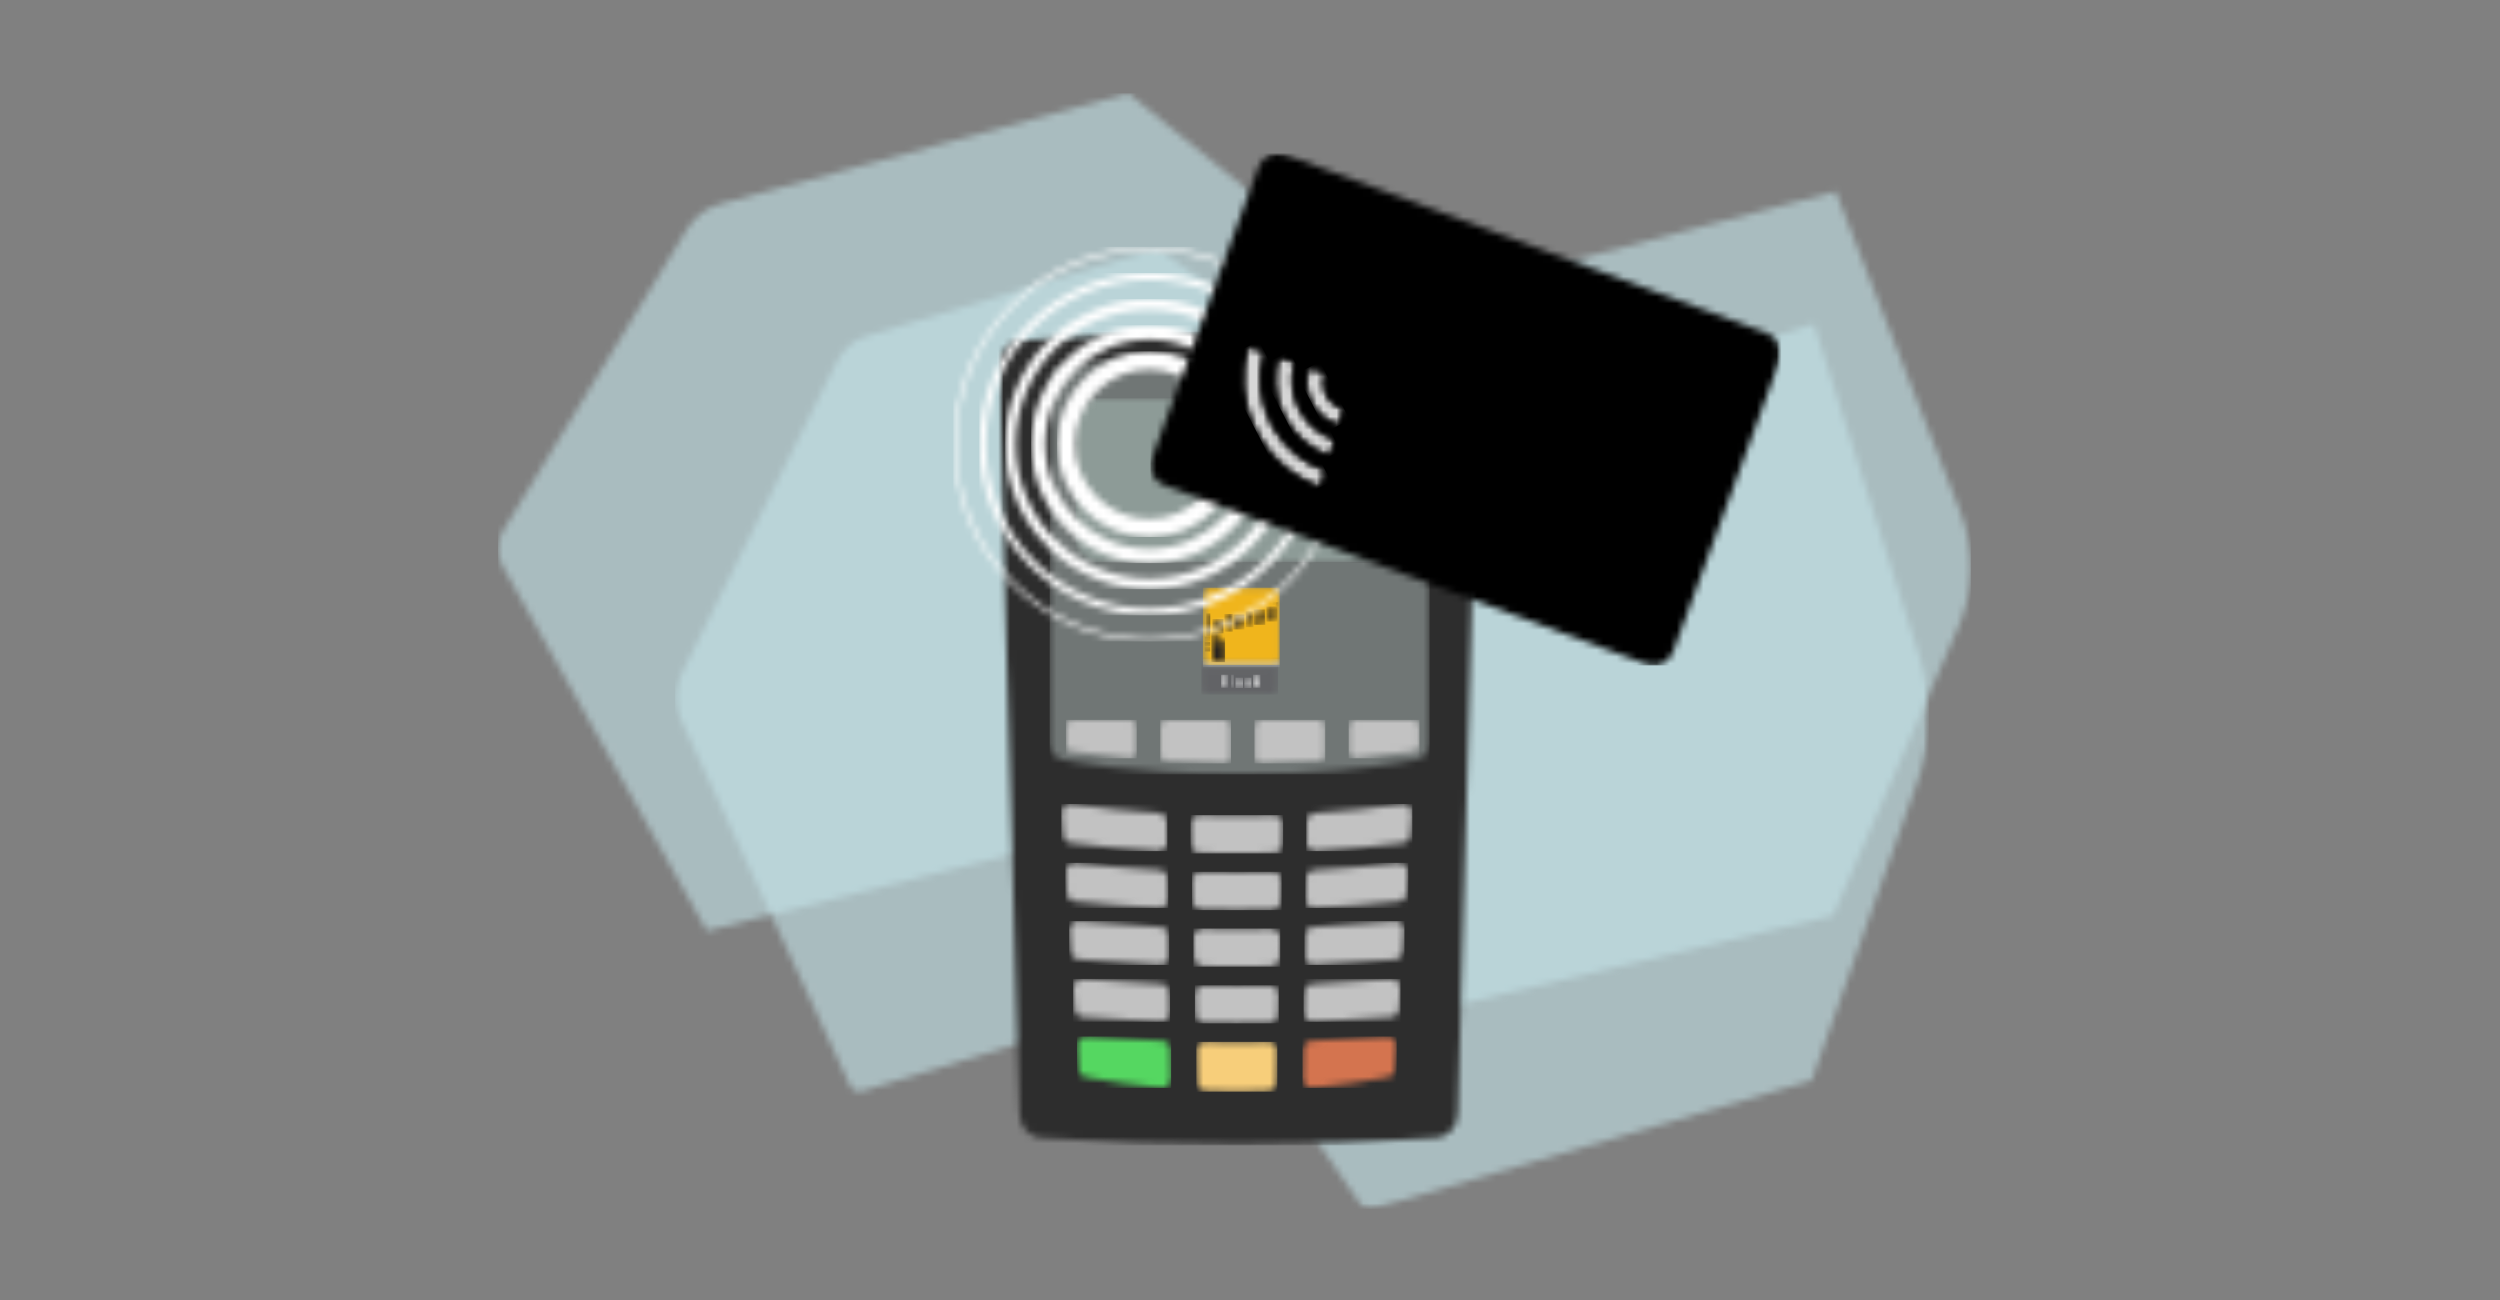 <svg width="375" height="195" viewBox="0 0 375 195" fill="none" xmlns="http://www.w3.org/2000/svg">
<rect x="0" y="0" width="375" height="195" fill="#808080" stroke="none"/>
<mask id="mask0_95_46529" style="mask-type:luminance" maskUnits="userSpaceOnUse" x="101" y="37" width="189" height="145">
<path d="M289.338 37.294V181.331H101.258V37.294H289.338Z" fill="white"/>
</mask>
<g mask="url(#mask0_95_46529)">
<mask id="mask1_95_46529" style="mask-type:luminance" maskUnits="userSpaceOnUse" x="101" y="37" width="189" height="145">
<path d="M173.576 37.294L215.522 66.769L272.08 48.598L287.984 98.73C289.922 104.741 289.773 111.466 287.573 117.339L271.73 162.071L206.054 181.258C205.278 181.484 204.451 181.177 203.975 180.486L182.23 148.962C181.747 148.26 180.903 147.956 180.12 148.2L129.334 163.656C128.602 163.879 127.824 163.51 127.487 162.782L101.818 107.245C101.04 105.526 101.074 103.425 101.908 101.747L125.362 54.565C126.368 52.477 128.026 50.987 129.949 50.442L173.576 37.294Z" fill="white"/>
</mask>
<g mask="url(#mask1_95_46529)">
<path opacity="0.6" d="M101.258 37.294H289.338V181.331H101.258V37.294Z" fill="#C5E4EA"/>
</g>
</g>
<mask id="mask2_95_46529" style="mask-type:luminance" maskUnits="userSpaceOnUse" x="74" y="14" width="222" height="139">
<path d="M169.233 14.001L208.915 46.13L275.347 28.738L294.027 76.719C296.303 82.472 296.128 88.909 293.544 94.529L274.935 137.343L210.143 152.722L182.728 120.334L106.029 139.621L75.365 84.87C74.451 83.225 74.492 81.213 75.472 79.606L103.019 34.45C104.2 32.45 106.147 31.024 108.407 30.503L169.233 14.001Z" fill="white"/>
</mask>
<g mask="url(#mask2_95_46529)">
<path d="M74.707 14.001H295.617V152.722H74.707V14.001Z" fill="#C5E4EA" fill-opacity="0.6"/>
</g>
<mask id="mask3_95_46529" style="mask-type:luminance" maskUnits="userSpaceOnUse" x="149" y="49" width="73" height="123">
<path d="M221.818 49.747V171.814H149.776V49.747H221.818Z" fill="white"/>
</mask>
<g mask="url(#mask3_95_46529)">
<mask id="mask4_95_46529" style="mask-type:luminance" maskUnits="userSpaceOnUse" x="149" y="49" width="73" height="123">
<path d="M185.797 49.747C197.028 49.747 207.704 50.194 218.257 51.087C220.312 51.087 221.818 52.769 221.818 54.836L218.668 167.018C218.668 169.085 217.153 170.707 215.098 170.707C205.528 171.434 195.907 171.814 185.797 171.814C175.687 171.814 166.067 171.434 156.496 170.707C154.442 170.707 152.926 169.085 152.926 167.018L149.776 54.836C149.776 52.769 151.282 51.087 153.337 51.087C163.89 50.194 174.566 49.747 185.797 49.747Z" fill="white"/>
</mask>
<g mask="url(#mask4_95_46529)">
<path d="M149.776 49.747H221.818V171.814H149.776V49.747Z" fill="#2D2D2D"/>
</g>
</g>
<mask id="mask5_95_46529" style="mask-type:luminance" maskUnits="userSpaceOnUse" x="157" y="53" width="58" height="64">
<path d="M211.944 54.789C213.315 54.789 214.438 55.918 214.438 57.299V111.532C214.438 112.913 213.315 114.043 211.944 114.043C211.944 114.043 211.165 114.228 209.628 114.489L209.274 114.548C205.486 115.172 197.705 116.15 186.171 116.15C169.241 116.15 159.95 114.043 159.95 114.043C158.578 114.043 157.455 112.913 157.455 111.532V57.299C157.455 55.918 158.578 54.789 159.95 54.789C159.95 54.789 166.737 53.706 185.378 53.685L185.947 53.685C205.018 53.685 211.944 54.789 211.944 54.789Z" fill="white"/>
</mask>
<g mask="url(#mask5_95_46529)">
<path d="M157.455 53.685H214.438V116.15H157.455V53.685Z" fill="#707675"/>
</g>
<mask id="mask6_95_46529" style="mask-type:luminance" maskUnits="userSpaceOnUse" x="161" y="59" width="50" height="26">
<path d="M207.184 59.755C209.282 59.755 210.998 61.482 210.998 63.593V80.451C210.998 82.562 209.282 84.289 207.184 84.289H165.157C163.06 84.289 161.344 82.562 161.344 80.451V63.593C161.344 61.482 163.06 59.755 165.157 59.755H207.184Z" fill="white"/>
</mask>
<g mask="url(#mask6_95_46529)">
<path d="M161.344 59.755H210.998V84.289H161.344V59.755Z" fill="#8D9B97"/>
</g>
<mask id="mask7_95_46529" style="mask-type:luminance" maskUnits="userSpaceOnUse" x="159" y="120" width="17" height="8">
<path d="M160.567 120.597C160.608 120.597 160.624 120.598 160.665 120.602C164.95 121.208 169.329 121.662 173.829 121.959C174.521 122.028 175.061 122.612 175.061 123.325L175.111 126.292C175.111 127.051 174.543 127.667 173.788 127.667C169.319 127.402 164.951 126.996 160.666 126.457C160.014 126.386 159.476 125.855 159.428 125.193L159.202 121.971C159.202 121.212 159.813 120.597 160.567 120.597Z" fill="white"/>
</mask>
<g mask="url(#mask7_95_46529)">
<path d="M159.202 120.597H175.111V127.667H159.202V120.597Z" fill="#C2C2C2"/>
</g>
<mask id="mask8_95_46529" style="mask-type:luminance" maskUnits="userSpaceOnUse" x="159" y="129" width="17" height="8">
<path d="M161.221 129.427C165.379 129.913 169.638 130.28 173.954 130.52C174.654 130.579 175.195 131.169 175.195 131.889L175.242 134.826C175.242 135.584 174.665 136.204 173.91 136.204C169.611 135.985 165.408 135.658 161.247 135.217C160.578 135.151 160.048 134.603 160.01 133.922L159.804 130.8C159.804 130.086 160.392 129.5 161.089 129.434L161.221 129.427Z" fill="white"/>
</mask>
<g mask="url(#mask8_95_46529)">
<path d="M159.804 129.427H175.242V136.203H159.804V129.427Z" fill="#C2C2C2"/>
</g>
<mask id="mask9_95_46529" style="mask-type:luminance" maskUnits="userSpaceOnUse" x="160" y="138" width="16" height="7">
<path d="M161.748 138.163C161.795 138.163 161.84 138.165 161.886 138.17C165.845 138.56 169.867 138.855 173.945 139.053L173.969 139.056C174.723 139.056 175.334 139.671 175.334 140.429L175.376 143.366C175.376 144.125 174.765 144.742 174.011 144.742C169.912 144.559 165.871 144.285 161.88 143.923C161.159 143.887 160.59 143.287 160.59 142.551L160.384 139.613C160.383 139.587 160.382 139.562 160.382 139.535C160.382 138.777 160.993 138.163 161.748 138.163Z" fill="white"/>
</mask>
<g mask="url(#mask9_95_46529)">
<path d="M160.382 138.163H175.376V144.742H160.382V138.163Z" fill="#C2C2C2"/>
</g>
<mask id="mask10_95_46529" style="mask-type:luminance" maskUnits="userSpaceOnUse" x="160" y="146" width="16" height="8">
<path d="M162.379 146.839C166.255 147.169 170.168 147.421 174.141 147.59C174.873 147.614 175.459 148.221 175.459 148.964C175.459 148.987 175.458 149.008 175.458 149.029L175.505 151.897C175.505 152.655 174.919 153.271 174.164 153.271C170.162 153.113 166.288 152.882 162.375 152.573C161.695 152.522 161.215 151.976 161.175 151.289L160.969 148.211C160.969 147.496 161.551 146.911 162.247 146.845L162.379 146.839Z" fill="white"/>
</mask>
<g mask="url(#mask10_95_46529)">
<path d="M160.969 146.838H175.505V153.271H160.969V146.838Z" fill="#C2C2C2"/>
</g>
<mask id="mask11_95_46529" style="mask-type:luminance" maskUnits="userSpaceOnUse" x="161" y="155" width="15" height="9">
<path d="M162.986 155.482C166.72 155.76 170.439 155.969 174.25 156.112C175.003 156.112 175.598 156.727 175.598 157.486L175.667 161.819C175.667 162.577 175.056 163.193 174.302 163.193C174.255 163.193 174.207 163.191 174.16 163.186C170.325 162.82 166.55 162.28 162.848 161.576C162.249 161.444 161.796 160.916 161.775 160.279L161.547 156.853C161.547 156.094 162.159 155.479 162.912 155.479L162.959 155.48C162.965 155.48 162.974 155.481 162.986 155.482Z" fill="white"/>
</mask>
<g mask="url(#mask11_95_46529)">
<path d="M161.547 155.479H175.667V163.193H161.547V155.479Z" fill="#55D761"/>
</g>
<mask id="mask12_95_46529" style="mask-type:luminance" maskUnits="userSpaceOnUse" x="195" y="120" width="17" height="8">
<path d="M210.482 120.597C211.235 120.597 211.847 121.212 211.847 121.971L211.62 125.193C211.573 125.855 211.034 126.386 210.383 126.457C206.097 126.996 201.729 127.402 197.26 127.667C196.506 127.667 195.937 127.051 195.937 126.292L195.987 123.325C195.987 122.612 196.528 122.028 197.219 121.959C201.719 121.662 206.098 121.208 210.384 120.602C210.424 120.598 210.44 120.597 210.482 120.597Z" fill="white"/>
</mask>
<g mask="url(#mask12_95_46529)">
<path d="M195.937 120.597H211.847V127.667H195.937V120.597Z" fill="#C2C2C2"/>
</g>
<mask id="mask13_95_46529" style="mask-type:luminance" maskUnits="userSpaceOnUse" x="195" y="129" width="17" height="8">
<path d="M209.827 129.427L209.959 129.434C210.656 129.5 211.245 130.086 211.245 130.8L211.039 133.922C211.001 134.603 210.47 135.151 209.801 135.212C205.641 135.658 201.438 135.985 197.138 136.204C196.384 136.204 195.807 135.584 195.807 134.826L195.853 131.889C195.853 131.169 196.395 130.579 197.095 130.52C201.41 130.28 205.67 129.913 209.827 129.427Z" fill="white"/>
</mask>
<g mask="url(#mask13_95_46529)">
<path d="M195.807 129.427H211.245V136.203H195.807V129.427Z" fill="#C2C2C2"/>
</g>
<mask id="mask14_95_46529" style="mask-type:luminance" maskUnits="userSpaceOnUse" x="195" y="138" width="16" height="7">
<path d="M209.301 138.163C210.055 138.163 210.666 138.777 210.666 139.535C210.666 139.562 210.666 139.587 210.664 139.613L210.458 142.551C210.458 143.287 209.89 143.887 209.168 143.923C205.177 144.285 201.136 144.559 197.038 144.742C196.283 144.742 195.673 144.125 195.673 143.366L195.715 140.429C195.715 139.671 196.325 139.056 197.079 139.056L197.104 139.053C201.181 138.855 205.203 138.56 209.162 138.17C209.208 138.165 209.254 138.163 209.301 138.163Z" fill="white"/>
</mask>
<g mask="url(#mask14_95_46529)">
<path d="M195.673 138.163H210.666V144.742H195.673V138.163Z" fill="#C2C2C2"/>
</g>
<mask id="mask15_95_46529" style="mask-type:luminance" maskUnits="userSpaceOnUse" x="195" y="146" width="16" height="8">
<path d="M208.669 146.839C209.423 146.839 210.079 147.452 210.079 148.211L209.873 151.289C209.833 151.976 209.354 152.522 208.674 152.573C204.761 152.882 200.887 153.113 196.884 153.271C196.13 153.271 195.543 152.655 195.543 151.897L195.591 149.029C195.59 149.008 195.59 148.987 195.59 148.964C195.59 148.221 196.176 147.614 196.908 147.59C200.88 147.421 204.794 147.169 208.669 146.839Z" fill="white"/>
</mask>
<g mask="url(#mask15_95_46529)">
<path d="M195.543 146.838H210.079V153.271H195.543V146.838Z" fill="#C2C2C2"/>
</g>
<mask id="mask16_95_46529" style="mask-type:luminance" maskUnits="userSpaceOnUse" x="195" y="155" width="15" height="9">
<path d="M208.136 155.479C208.89 155.479 209.501 156.094 209.501 156.853L209.273 160.279C209.252 160.916 208.8 161.444 208.201 161.576C204.499 162.28 200.724 162.82 196.888 163.186C196.842 163.191 196.794 163.193 196.746 163.193C195.993 163.193 195.382 162.577 195.382 161.819L195.45 157.486C195.45 156.727 196.046 156.112 196.799 156.112C200.61 155.969 204.329 155.76 208.062 155.482C208.075 155.481 208.083 155.48 208.09 155.48L208.136 155.479Z" fill="white"/>
</mask>
<g mask="url(#mask16_95_46529)">
<path d="M195.382 155.479H209.501V163.193H195.382V155.479Z" fill="#D4744F"/>
</g>
<mask id="mask17_95_46529" style="mask-type:luminance" maskUnits="userSpaceOnUse" x="179" y="156" width="13" height="8">
<path d="M190.231 156.28C190.985 156.28 191.596 156.885 191.596 157.644L191.484 162.303C191.46 163.042 190.858 163.64 190.119 163.64C188.596 163.702 187.064 163.743 185.524 163.752C183.985 163.743 182.453 163.702 180.93 163.64C180.19 163.64 179.589 163.042 179.565 162.303L179.453 157.644C179.453 156.885 180.063 156.28 180.818 156.28C182.381 156.305 183.95 156.33 185.524 156.332C187.099 156.33 188.667 156.305 190.231 156.28Z" fill="white"/>
</mask>
<g mask="url(#mask17_95_46529)">
<path d="M179.453 156.28H191.596V163.752H179.453V156.28Z" fill="#F7CE7A"/>
</g>
<mask id="mask18_95_46529" style="mask-type:luminance" maskUnits="userSpaceOnUse" x="179" y="147" width="13" height="7">
<path d="M190.446 147.792C191.201 147.792 191.812 148.411 191.812 149.17L191.732 152.088C191.732 152.847 191.121 153.459 190.366 153.459C188.759 153.487 187.144 153.498 185.524 153.502C183.904 153.498 182.29 153.487 180.682 153.459C179.928 153.459 179.317 152.847 179.317 152.088L179.237 149.17C179.237 148.411 179.848 147.792 180.602 147.792C182.236 147.823 183.877 147.837 185.524 147.84C187.172 147.837 188.813 147.823 190.446 147.792Z" fill="white"/>
</mask>
<g mask="url(#mask18_95_46529)">
<path d="M179.237 147.792H191.812V153.502H179.237V147.792Z" fill="#C2C2C2"/>
</g>
<mask id="mask19_95_46529" style="mask-type:luminance" maskUnits="userSpaceOnUse" x="179" y="139" width="14" height="7">
<path d="M190.67 139.279C191.424 139.279 192.035 139.89 192.035 140.648L191.96 143.578C191.96 144.337 191.35 144.952 190.596 144.952C188.913 144.987 187.222 145.005 185.524 145.01C183.827 145.005 182.136 144.987 180.453 144.952C179.699 144.952 179.088 144.337 179.088 143.578L179.013 140.648C179.013 139.89 179.625 139.279 180.378 139.279C182.086 139.318 183.801 139.344 185.524 139.348C187.247 139.344 188.963 139.318 190.67 139.279Z" fill="white"/>
</mask>
<g mask="url(#mask19_95_46529)">
<path d="M179.013 139.279H192.035V145.01H179.013V139.279Z" fill="#C2C2C2"/>
</g>
<mask id="mask20_95_46529" style="mask-type:luminance" maskUnits="userSpaceOnUse" x="178" y="130" width="15" height="7">
<path d="M190.879 130.767C191.633 130.767 192.244 131.374 192.244 132.133L192.165 135.067C192.165 135.827 191.554 136.448 190.8 136.448C189.051 136.495 187.292 136.512 185.524 136.517C183.757 136.512 181.997 136.495 180.248 136.452C179.494 136.448 178.884 135.827 178.884 135.067L178.805 132.133C178.805 131.374 179.416 130.767 180.169 130.767C181.944 130.815 183.729 130.85 185.524 130.855C187.319 130.85 189.105 130.815 190.879 130.767Z" fill="white"/>
</mask>
<g mask="url(#mask20_95_46529)">
<path d="M178.805 130.767H192.244V136.517H178.805V130.767Z" fill="#C2C2C2"/>
</g>
<mask id="mask21_95_46529" style="mask-type:luminance" maskUnits="userSpaceOnUse" x="178" y="122" width="15" height="7">
<path d="M191.078 122.268C191.832 122.268 192.467 122.883 192.467 123.641L192.393 126.568C192.393 127.327 191.782 127.94 191.028 127.94C189.205 127.992 187.37 128.019 185.524 128.025C183.679 128.019 181.843 127.992 180.02 127.94C179.266 127.94 178.656 127.327 178.656 126.568L178.582 123.641C178.582 122.883 179.217 122.268 179.971 122.268C181.801 122.326 183.669 122.357 185.524 122.363C187.38 122.357 189.248 122.326 191.078 122.268Z" fill="white"/>
</mask>
<g mask="url(#mask21_95_46529)">
<path d="M178.582 122.268H192.467V128.025H178.582V122.268Z" fill="#C2C2C2"/>
</g>
<mask id="mask22_95_46529" style="mask-type:luminance" maskUnits="userSpaceOnUse" x="180" y="99" width="12" height="6">
<path d="M180.197 99.144C180.217 99.66 180.638 100.072 181.156 100.072H190.758C191.276 100.072 191.697 99.66 191.718 99.144L191.718 103.217C191.718 103.751 191.288 104.184 190.758 104.184H181.156C180.626 104.184 180.196 103.751 180.196 103.217V99.144H180.197Z" fill="white"/>
</mask>
<g mask="url(#mask22_95_46529)">
<path d="M180.196 99.144H191.718V104.184H180.196V99.144Z" fill="#626366"/>
</g>
<mask id="mask23_95_46529" style="mask-type:luminance" maskUnits="userSpaceOnUse" x="183" y="101" width="2" height="3">
<path d="M184.244 101.214V101.536H183.553V101.994H184.204V102.316H183.553V103.161H183.163V101.214H184.244Z" fill="white"/>
</mask>
<g mask="url(#mask23_95_46529)">
<path d="M183.163 101.214H184.244V103.161H183.163V101.214Z" fill="white"/>
</g>
<mask id="mask24_95_46529" style="mask-type:luminance" maskUnits="userSpaceOnUse" x="117" y="23" width="150" height="149">
<path d="M266.927 23V171.814H117V23H266.927Z" fill="white"/>
</mask>
<g mask="url(#mask24_95_46529)">
<mask id="mask25_95_46529" style="mask-type:luminance" maskUnits="userSpaceOnUse" x="184" y="101" width="2" height="3">
<path d="M185.076 101.214V103.161H184.701V101.214H185.076Z" fill="white"/>
</mask>
<g mask="url(#mask25_95_46529)">
<path d="M184.701 101.214H185.076V103.161H184.701V101.214Z" fill="white"/>
</g>
<mask id="mask26_95_46529" style="mask-type:luminance" maskUnits="userSpaceOnUse" x="185" y="101" width="2" height="3">
<path d="M185.874 101.655C186.319 101.655 186.403 101.841 186.403 102.105V102.877C186.403 103.014 186.411 103.077 186.45 103.161H186.091C186.067 103.114 186.056 103.057 186.045 103.008C185.953 103.161 185.847 103.199 185.669 103.199C185.409 103.199 185.316 102.976 185.316 102.779C185.316 102.503 185.427 102.392 185.685 102.321L185.897 102.264C186.007 102.234 186.045 102.19 186.045 102.092C186.045 101.98 185.996 101.912 185.872 101.912C185.758 101.912 185.698 101.988 185.698 102.103V102.144H185.363V102.109C185.363 101.77 185.593 101.655 185.874 101.655ZM186.045 102.427C185.994 102.466 185.932 102.49 185.885 102.5C185.734 102.534 185.674 102.607 185.674 102.738C185.674 102.85 185.714 102.943 185.815 102.943C185.915 102.943 186.045 102.877 186.045 102.716V102.427Z" fill="white"/>
</mask>
<g mask="url(#mask26_95_46529)">
<path d="M185.316 101.655H186.45V103.199H185.316V101.655Z" fill="white"/>
</g>
<mask id="mask27_95_46529" style="mask-type:luminance" maskUnits="userSpaceOnUse" x="186" y="101" width="2" height="3">
<path d="M187.194 101.655C187.533 101.655 187.693 101.809 187.693 102.074V102.133H187.357C187.357 101.986 187.314 101.912 187.191 101.912C187.097 101.912 187.016 101.967 187.016 102.07C187.016 102.141 187.053 102.202 187.178 102.242L187.403 102.319C187.639 102.398 187.726 102.518 187.726 102.739C187.726 103.047 187.498 103.2 187.183 103.2C186.763 103.2 186.647 103.015 186.647 102.733V102.681H186.983V102.731C186.983 102.858 187.05 102.943 187.178 102.943C187.292 102.943 187.367 102.885 187.367 102.769C187.367 102.673 187.306 102.63 187.232 102.602L186.969 102.507C186.763 102.433 186.658 102.305 186.658 102.098C186.658 101.855 186.81 101.655 187.194 101.655Z" fill="white"/>
</mask>
<g mask="url(#mask27_95_46529)">
<path d="M186.647 101.655H187.726V103.2H186.647V101.655Z" fill="white"/>
</g>
<mask id="mask28_95_46529" style="mask-type:luminance" maskUnits="userSpaceOnUse" x="187" y="101" width="3" height="3">
<path d="M188.327 101.214V101.843C188.403 101.719 188.53 101.655 188.688 101.655C188.92 101.655 189.059 101.784 189.059 102.073V103.161H188.684V102.15C188.684 102.002 188.636 101.945 188.524 101.945C188.398 101.945 188.327 102.024 188.327 102.187V103.161H187.953V101.214H188.327Z" fill="white"/>
</mask>
<g mask="url(#mask28_95_46529)">
<path d="M187.953 101.214H189.059V103.161H187.953V101.214Z" fill="white"/>
</g>
<mask id="mask29_95_46529" style="mask-type:luminance" maskUnits="userSpaceOnUse" x="180" y="88" width="12" height="12">
<path d="M190.998 88.157C191.529 88.157 191.959 88.59 191.959 89.124V98.786C191.959 99.321 191.529 99.753 190.998 99.753H181.397C180.866 99.753 180.436 99.321 180.436 98.786V89.124C180.436 88.59 180.866 88.157 181.397 88.157H190.998Z" fill="white"/>
</mask>
<g mask="url(#mask29_95_46529)">
<path d="M180.436 88.157H191.959V99.753H180.436V88.157Z" fill="#F0B51C"/>
</g>
<mask id="mask30_95_46529" style="mask-type:luminance" maskUnits="userSpaceOnUse" x="180" y="98" width="12" height="3">
<path d="M191.959 98.817V98.946V99.109C191.957 99.641 191.527 100.072 190.998 100.072H181.397C180.868 100.072 180.439 99.641 180.436 99.109L180.437 98.817C180.452 99.336 180.876 99.753 181.397 99.753H190.998C191.482 99.753 191.882 99.394 191.949 98.927L191.959 98.817Z" fill="white"/>
</mask>
<g mask="url(#mask30_95_46529)">
<path d="M180.436 98.817H191.959V100.072H180.436V98.817Z" fill="white"/>
</g>
<mask id="mask31_95_46529" style="mask-type:luminance" maskUnits="userSpaceOnUse" x="186" y="91" width="3" height="4">
<path d="M188.016 91.696V92.227C188.016 92.227 187.894 92.221 187.734 92.285C187.535 92.364 187.435 92.537 187.435 92.8V93.947L186.865 94.08L186.864 92.004L187.403 91.875V92.148C187.403 92.148 187.542 91.79 187.866 91.706C187.966 91.681 188.016 91.696 188.016 91.696Z" fill="white"/>
</mask>
<g mask="url(#mask31_95_46529)">
<path d="M186.864 91.692H188.016V94.08H186.864V91.692Z" fill="#221F1F"/>
</g>
<mask id="mask32_95_46529" style="mask-type:luminance" maskUnits="userSpaceOnUse" x="183" y="92" width="2" height="3">
<path d="M184.513 92.097V92.56L184.917 92.464V92.889L184.513 92.986V94.039C184.513 94.518 184.638 94.609 184.638 94.609L184.026 94.756C184.026 94.756 183.939 94.623 183.939 94.156V93.122L183.662 93.189V92.763L183.939 92.697V92.233L184.513 92.097Z" fill="white"/>
</mask>
<g mask="url(#mask32_95_46529)">
<path d="M183.662 92.097H184.917V94.756H183.662V92.097Z" fill="#221F1F"/>
</g>
<mask id="mask33_95_46529" style="mask-type:luminance" maskUnits="userSpaceOnUse" x="184" y="92" width="3" height="3">
<path d="M186.658 92.93C186.657 92.989 186.656 93.039 186.656 93.078L186.656 93.196L185.549 93.458V93.476C185.549 93.826 185.621 93.993 185.843 93.946C186.033 93.905 186.087 93.785 186.101 93.637C186.104 93.612 186.105 93.551 186.105 93.551L186.623 93.426L186.624 93.439L186.624 93.517C186.619 93.717 186.562 94.21 185.841 94.382C185.159 94.545 184.976 94.125 184.976 93.52C184.976 93.151 185.028 92.882 185.141 92.676C185.274 92.43 185.493 92.271 185.812 92.197C186.44 92.053 186.667 92.427 186.658 92.93ZM185.835 92.584C185.651 92.625 185.555 92.807 185.552 93.107L186.108 92.973L186.109 92.954L186.109 92.883C186.108 92.656 186.038 92.537 185.835 92.584Z" fill="white"/>
</mask>
<g mask="url(#mask33_95_46529)">
<path d="M184.976 92.166H186.658V94.417H184.976V92.166Z" fill="#221F1F"/>
</g>
<mask id="mask34_95_46529" style="mask-type:luminance" maskUnits="userSpaceOnUse" x="189" y="90" width="3" height="4">
<path d="M191.499 91.14C191.582 91.248 191.613 91.393 191.613 91.597L191.614 91.634L191.065 91.766V91.689C191.065 91.447 190.999 91.356 190.824 91.399C190.617 91.451 190.533 91.65 190.533 92.044C190.533 92.1 190.533 92.137 190.533 92.163L190.534 92.227C190.534 92.628 190.588 92.811 190.827 92.76C191.034 92.717 191.062 92.534 191.066 92.373L191.067 92.311C191.067 92.287 191.068 92.267 191.068 92.267L191.615 92.137C191.615 92.137 191.615 92.178 191.615 92.223C191.614 92.747 191.34 93.079 190.824 93.199C190.115 93.367 189.976 92.955 189.954 92.306C189.932 91.674 190.096 91.172 190.796 91.012C191.243 90.91 191.413 91.027 191.499 91.14Z" fill="white"/>
</mask>
<g mask="url(#mask34_95_46529)">
<path d="M189.952 90.973H191.615V93.236H189.952V90.973Z" fill="#221F1F"/>
</g>
<mask id="mask35_95_46529" style="mask-type:luminance" maskUnits="userSpaceOnUse" x="188" y="91" width="2" height="3">
<path d="M189.708 91.957V92.877C189.708 93.32 189.79 93.386 189.79 93.386L189.269 93.51C189.269 93.51 189.22 93.409 189.199 93.322C189.199 93.322 189.084 93.612 188.691 93.705C188.277 93.803 188.058 93.545 188.058 93.191C188.058 92.71 188.337 92.558 188.759 92.383C189.138 92.225 189.147 92.147 189.148 92.01C189.15 91.895 189.097 91.796 188.908 91.844C188.735 91.888 188.689 92.015 188.68 92.115C188.675 92.17 188.677 92.223 188.677 92.223L188.145 92.349C188.145 92.349 188.137 92.184 188.182 92.033C188.266 91.745 188.519 91.552 188.954 91.451C189.519 91.32 189.708 91.569 189.708 91.957ZM189.145 92.534C189.145 92.534 189.036 92.615 188.867 92.698C188.693 92.784 188.615 92.889 188.615 93.052C188.615 93.192 188.701 93.285 188.859 93.245C189.027 93.203 189.145 93.044 189.145 92.823V92.534Z" fill="white"/>
</mask>
<g mask="url(#mask35_95_46529)">
<path d="M188.058 91.415H189.79V93.726H188.058V91.415Z" fill="#221F1F"/>
</g>
<mask id="mask36_95_46529" style="mask-type:luminance" maskUnits="userSpaceOnUse" x="180" y="95" width="2" height="2">
<path d="M181.544 95.505V96.1L181.532 96.103C181.356 96.146 181.144 96.195 181.1 96.203C181.079 96.209 181.056 96.211 181.033 96.211C180.85 96.211 180.702 96.061 180.702 95.878C180.702 95.813 180.721 95.751 180.755 95.696L180.765 95.69L181.544 95.505Z" fill="white"/>
</mask>
<g mask="url(#mask36_95_46529)">
<path d="M180.702 95.505H181.544V96.211H180.702V95.505Z" fill="#221F1F"/>
</g>
<mask id="mask37_95_46529" style="mask-type:luminance" maskUnits="userSpaceOnUse" x="180" y="96" width="2" height="1">
<path d="M181.544 96.266V96.862L181.532 96.865C181.356 96.908 181.144 96.958 181.1 96.966C181.079 96.97 181.056 96.972 181.033 96.972C180.85 96.972 180.702 96.824 180.702 96.639C180.702 96.574 180.721 96.512 180.755 96.459L180.765 96.452L181.544 96.266Z" fill="white"/>
</mask>
<g mask="url(#mask37_95_46529)">
<path d="M180.702 96.266H181.544V96.972H180.702V96.266Z" fill="#221F1F"/>
</g>
<mask id="mask38_95_46529" style="mask-type:luminance" maskUnits="userSpaceOnUse" x="180" y="97" width="2" height="1">
<path d="M181.544 97.029V97.625L181.532 97.627C181.346 97.673 181.138 97.72 181.1 97.729C181.079 97.732 181.056 97.735 181.033 97.735C180.85 97.735 180.702 97.587 180.702 97.402C180.702 97.337 180.721 97.274 180.755 97.221L181.544 97.029Z" fill="white"/>
</mask>
<g mask="url(#mask38_95_46529)">
<path d="M180.702 97.029H181.544V97.735H180.702V97.029Z" fill="#221F1F"/>
</g>
<mask id="mask39_95_46529" style="mask-type:luminance" maskUnits="userSpaceOnUse" x="180" y="92" width="2" height="4">
<path d="M181.544 92.007V95.338L180.941 95.481L180.94 92.151L181.544 92.007Z" fill="white"/>
</mask>
<g mask="url(#mask39_95_46529)">
<path d="M180.94 92.007H181.544V95.481H180.94V92.007Z" fill="#221F1F"/>
</g>
<mask id="mask40_95_46529" style="mask-type:luminance" maskUnits="userSpaceOnUse" x="181" y="94" width="3" height="6">
<path d="M182.072 94.823C182.276 94.823 182.444 94.992 182.444 95.198L182.444 95.329C182.444 95.36 182.444 95.395 182.444 95.433L182.445 96.158C182.445 96.21 182.445 96.263 182.445 96.314L182.446 96.985C182.446 97.029 182.482 97.066 182.526 97.066C182.569 97.066 182.606 97.029 182.606 96.985V95.526L183.545 96.169C183.681 96.26 183.761 96.412 183.761 96.577V98.025L183.761 99.324L183.339 99.325C183.301 99.325 183.262 99.325 183.223 99.325L182.707 99.325C182.152 99.325 181.699 98.869 181.699 98.311L181.699 95.198C181.699 94.992 181.866 94.823 182.072 94.823Z" fill="white"/>
</mask>
<g mask="url(#mask40_95_46529)">
<path d="M181.699 94.823H183.761V99.325H181.699V94.823Z" fill="#221F1F"/>
</g>
<mask id="mask41_95_46529" style="mask-type:luminance" maskUnits="userSpaceOnUse" x="181" y="92" width="3" height="4">
<path d="M182.946 92.876C183.377 92.774 183.515 93.025 183.515 93.388V94.877L182.942 95.012V93.604C182.942 93.384 182.839 93.34 182.717 93.367C182.553 93.403 182.438 93.588 182.438 93.819V94.784C182.341 94.697 182.212 94.644 182.072 94.644C181.999 94.644 181.929 94.658 181.867 94.683L181.866 93.188L182.409 93.059V93.293C182.409 93.293 182.557 92.966 182.946 92.876Z" fill="white"/>
</mask>
<g mask="url(#mask41_95_46529)">
<path d="M181.866 92.853H183.515V95.012H181.866V92.853Z" fill="#221F1F"/>
</g>
<mask id="mask42_95_46529" style="mask-type:luminance" maskUnits="userSpaceOnUse" x="190" y="90" width="2" height="1">
<path d="M191.009 90.307L191.085 90.629L191.161 90.307H191.267V90.742H191.202V90.38L191.113 90.742H191.055L190.967 90.38L190.967 90.742H190.901V90.307H191.009Z" fill="white"/>
</mask>
<g mask="url(#mask42_95_46529)">
<path d="M190.901 90.307H191.267V90.742H190.901V90.307Z" fill="#221F1F"/>
</g>
<mask id="mask43_95_46529" style="mask-type:luminance" maskUnits="userSpaceOnUse" x="191" y="90" width="1" height="1">
<path d="M191.531 90.307C191.744 90.307 191.77 90.446 191.77 90.647C191.77 90.847 191.744 90.987 191.531 90.987H191.338V90.307H191.531ZM191.536 90.389H191.446V90.905H191.536C191.626 90.905 191.662 90.846 191.662 90.647C191.662 90.456 191.63 90.389 191.536 90.389Z" fill="white"/>
</mask>
<g mask="url(#mask43_95_46529)">
<path d="M191.338 90.307H191.77V90.987H191.338V90.307Z" fill="#221F1F"/>
</g>
<mask id="mask44_95_46529" style="mask-type:luminance" maskUnits="userSpaceOnUse" x="158" y="52" width="29" height="29">
<path d="M172.403 52.697C180.032 52.697 186.239 58.944 186.239 66.621C186.239 74.3 180.032 80.546 172.403 80.546C164.773 80.546 158.566 74.3 158.566 66.621C158.566 58.944 164.773 52.697 172.403 52.697ZM172.403 55.406C166.258 55.406 161.259 60.438 161.259 66.621C161.259 72.805 166.258 77.836 172.403 77.836C178.547 77.836 183.546 72.805 183.546 66.621C183.546 60.438 178.547 55.406 172.403 55.406Z" fill="white"/>
</mask>
<g mask="url(#mask44_95_46529)">
<path d="M158.566 52.697H186.239V80.546H158.566V52.697Z" fill="white"/>
</g>
<mask id="mask45_95_46529" style="mask-type:luminance" maskUnits="userSpaceOnUse" x="154" y="48" width="37" height="37">
<path d="M172.403 48.78C182.177 48.78 190.131 56.784 190.131 66.621C190.131 76.459 182.177 84.463 172.403 84.463C162.627 84.463 154.674 76.459 154.674 66.621C154.674 56.784 162.627 48.78 172.403 48.78ZM172.403 50.926C163.803 50.926 156.806 57.967 156.806 66.621C156.806 75.276 163.803 82.317 172.403 82.317C181.002 82.317 187.998 75.276 187.998 66.621C187.998 57.967 181.002 50.926 172.403 50.926Z" fill="white"/>
</mask>
<g mask="url(#mask45_95_46529)">
<path d="M154.674 48.78H190.131V84.463H154.674V48.78Z" fill="white"/>
</g>
<mask id="mask46_95_46529" style="mask-type:luminance" maskUnits="userSpaceOnUse" x="150" y="44" width="45" height="45">
<path d="M172.403 44.864C184.323 44.864 194.022 54.624 194.022 66.621C194.022 78.618 184.323 88.378 172.403 88.378C160.481 88.378 150.783 78.618 150.783 66.621C150.783 54.624 160.481 44.864 172.403 44.864ZM172.403 46.445C161.347 46.445 152.353 55.496 152.353 66.621C152.353 77.747 161.347 86.798 172.403 86.798C183.457 86.798 192.451 77.747 192.451 66.621C192.451 55.496 183.457 46.445 172.403 46.445Z" fill="white"/>
</mask>
<g mask="url(#mask46_95_46529)">
<path d="M150.783 44.864H194.022V88.378H150.783V44.864Z" fill="white"/>
</g>
<mask id="mask47_95_46529" style="mask-type:luminance" maskUnits="userSpaceOnUse" x="146" y="40" width="52" height="53">
<path d="M172.403 40.948C186.469 40.948 197.913 52.465 197.913 66.621C197.913 80.778 186.469 92.295 172.403 92.295C158.336 92.295 146.891 80.778 146.891 66.621C146.891 52.465 158.336 40.948 172.403 40.948ZM172.403 41.964C158.892 41.964 147.901 53.025 147.901 66.621C147.901 80.217 158.892 91.279 172.403 91.279C185.913 91.279 196.903 80.217 196.903 66.621C196.903 53.025 185.913 41.964 172.403 41.964Z" fill="white"/>
</mask>
<g mask="url(#mask47_95_46529)">
<path d="M146.891 40.948H197.913V92.295H146.891V40.948Z" fill="white"/>
</g>
<mask id="mask48_95_46529" style="mask-type:luminance" maskUnits="userSpaceOnUse" x="143" y="37" width="59" height="60">
<path d="M172.403 37.031C188.615 37.031 201.805 50.305 201.805 66.621C201.805 82.937 188.615 96.211 172.403 96.211C156.19 96.211 143 82.937 143 66.621C143 50.305 156.19 37.031 172.403 37.031ZM172.403 37.483C156.438 37.483 143.449 50.554 143.449 66.621C143.449 82.688 156.438 95.759 172.403 95.759C188.367 95.759 201.356 82.688 201.356 66.621C201.356 50.554 188.367 37.483 172.403 37.483Z" fill="white"/>
</mask>
<g mask="url(#mask48_95_46529)">
<path d="M143 37.031H201.805V96.211H143V37.031Z" fill="white"/>
</g>
<mask id="mask49_95_46529" style="mask-type:luminance" maskUnits="userSpaceOnUse" x="172" y="23" width="96" height="77">
<path d="M192.757 23.192L265.144 50.036C266.746 50.63 267.567 52.419 266.976 54.031L250.96 97.774C250.369 99.387 248.592 100.213 246.989 99.618L174.602 72.775C173 72.18 172.18 70.392 172.77 68.779L188.787 25.036C189.376 23.424 191.154 22.599 192.757 23.192Z" fill="white"/>
</mask>
<g mask="url(#mask49_95_46529)">
<path d="M172.578 23H267.167V99.811H172.578V23Z" fill="black"/>
</g>
<mask id="mask50_95_46529" style="mask-type:luminance" maskUnits="userSpaceOnUse" x="174" y="107" width="11" height="8">
<path d="M183.71 107.981C184.227 107.981 184.645 108.402 184.645 108.922V113.563C184.645 114.083 184.278 114.507 183.762 114.507C180.783 114.463 177.871 114.342 174.991 114.163C174.474 114.163 174.026 113.731 174.026 113.211V108.922C174.026 108.402 174.445 107.981 174.961 107.981H183.71Z" fill="white"/>
</mask>
<g mask="url(#mask50_95_46529)">
<path d="M174.026 107.981H184.645V114.507H174.026V107.981Z" fill="#C2C2C2"/>
</g>
<mask id="mask51_95_46529" style="mask-type:luminance" maskUnits="userSpaceOnUse" x="159" y="107" width="12" height="7">
<path d="M169.577 107.981C170.093 107.981 170.512 108.402 170.512 108.922V112.801C170.512 113.321 170.053 113.745 169.537 113.745C166.498 113.461 163.601 113.121 160.716 112.696C160.2 112.696 159.893 112.288 159.893 111.769V108.922C159.893 108.402 160.312 107.981 160.828 107.981H169.577Z" fill="white"/>
</mask>
<g mask="url(#mask51_95_46529)">
<path d="M159.893 107.981H170.512V113.745H159.893V107.981Z" fill="#C2C2C2"/>
</g>
<mask id="mask52_95_46529" style="mask-type:luminance" maskUnits="userSpaceOnUse" x="188" y="107" width="11" height="8">
<path d="M197.852 107.981C198.369 107.981 198.787 108.402 198.787 108.922V113.211C198.787 113.731 198.339 114.163 197.822 114.163C194.942 114.342 192.029 114.463 189.052 114.507C188.535 114.507 188.168 114.083 188.168 113.563V108.922C188.168 108.402 188.586 107.981 189.103 107.981H197.852Z" fill="white"/>
</mask>
<g mask="url(#mask52_95_46529)">
<path d="M188.168 107.981H198.787V114.507H188.168V107.981Z" fill="#C2C2C2"/>
</g>
<mask id="mask53_95_46529" style="mask-type:luminance" maskUnits="userSpaceOnUse" x="202" y="107" width="11" height="7">
<path d="M211.986 107.981C212.502 107.981 212.92 108.402 212.92 108.922V111.769C212.92 112.288 212.613 112.696 212.097 112.696C209.212 113.121 206.316 113.461 203.276 113.745C202.76 113.745 202.301 113.321 202.301 112.801V108.922C202.301 108.402 202.72 107.981 203.236 107.981H211.986Z" fill="white"/>
</mask>
<g mask="url(#mask53_95_46529)">
<path d="M202.301 107.981H212.92V113.745H202.301V107.981Z" fill="#C2C2C2"/>
</g>
</g>
<mask id="mask54_95_46529" style="mask-type:luminance" maskUnits="userSpaceOnUse" x="195" y="55" width="7" height="9">
<path d="M196.728 60.407L196.571 60.081C195.832 58.437 195.807 56.644 196.375 55.09L198.822 55.931L198.732 56.17C198.405 57.138 198.46 58.249 198.976 59.252L199.112 59.495C199.684 60.443 200.592 61.075 201.587 61.307L200.848 63.787C199.146 63.314 197.616 62.135 196.728 60.407Z" fill="white"/>
</mask>
<g mask="url(#mask54_95_46529)">
<mask id="mask55_95_46529" style="mask-type:luminance" maskUnits="userSpaceOnUse" x="195" y="55" width="7" height="9">
<path d="M196.728 60.407L196.571 60.081C195.832 58.437 195.807 56.644 196.375 55.09L198.822 55.931L198.732 56.17C198.405 57.138 198.46 58.249 198.976 59.252L199.112 59.495C199.684 60.443 200.592 61.075 201.587 61.307L200.848 63.787C199.146 63.314 197.616 62.135 196.728 60.407Z" fill="white"/>
</mask>
<g mask="url(#mask55_95_46529)">
<path d="M198.964 64.755L194.491 56.058L197.968 54.27L202.441 62.967L198.964 64.755Z" fill="#D7D7D7"/>
</g>
</g>
<mask id="mask56_95_46529" style="mask-type:luminance" maskUnits="userSpaceOnUse" x="191" y="53" width="10" height="16">
<path d="M192.66 62.499L192.464 62.1C191.147 59.299 190.985 56.239 191.801 53.517L194.241 54.355L194.138 54.727C193.598 56.851 193.808 59.205 194.908 61.343L195.109 61.714C196.287 63.779 198.131 65.241 200.202 65.947L199.465 68.42C196.648 67.457 194.155 65.406 192.66 62.499Z" fill="white"/>
</mask>
<g mask="url(#mask56_95_46529)">
<mask id="mask57_95_46529" style="mask-type:luminance" maskUnits="userSpaceOnUse" x="191" y="53" width="10" height="16">
<path d="M192.66 62.499L192.464 62.1C191.147 59.299 190.985 56.239 191.801 53.517L194.241 54.355L194.138 54.727C193.598 56.851 193.808 59.205 194.908 61.343L195.109 61.714C196.287 63.779 198.131 65.241 200.202 65.947L199.465 68.42C196.648 67.457 194.155 65.406 192.66 62.499Z" fill="white"/>
</mask>
<g mask="url(#mask57_95_46529)">
<path d="M196.492 69.95L188.828 55.047L193.39 52.7L201.054 67.603L196.492 69.95Z" fill="#D7D7D7"/>
</g>
</g>
<mask id="mask58_95_46529" style="mask-type:luminance" maskUnits="userSpaceOnUse" x="186" y="51" width="13" height="23">
<path d="M188.432 64.674L188.204 64.215C186.291 60.214 186.048 55.835 187.216 51.944L189.655 52.782L189.534 53.21C188.657 56.51 188.967 60.186 190.681 63.518L190.91 63.947C192.717 67.195 195.59 69.493 198.816 70.595L198.079 73.066C194.086 71.703 190.551 68.795 188.432 64.674Z" fill="white"/>
</mask>
<g mask="url(#mask58_95_46529)">
<mask id="mask59_95_46529" style="mask-type:luminance" maskUnits="userSpaceOnUse" x="186" y="51" width="13" height="23">
<path d="M188.432 64.674L188.204 64.215C186.291 60.214 186.048 55.835 187.216 51.944L189.655 52.782L189.534 53.21C188.657 56.51 188.967 60.186 190.681 63.518L190.91 63.947C192.717 67.195 195.59 69.493 198.816 70.595L198.079 73.066C194.086 71.703 190.551 68.795 188.432 64.674Z" fill="white"/>
</mask>
<g mask="url(#mask59_95_46529)">
<path d="M193.863 75.234L183 54.112L188.804 51.127L199.666 72.25L193.863 75.234Z" fill="#D7D7D7"/>
</g>
</g>
</svg>
